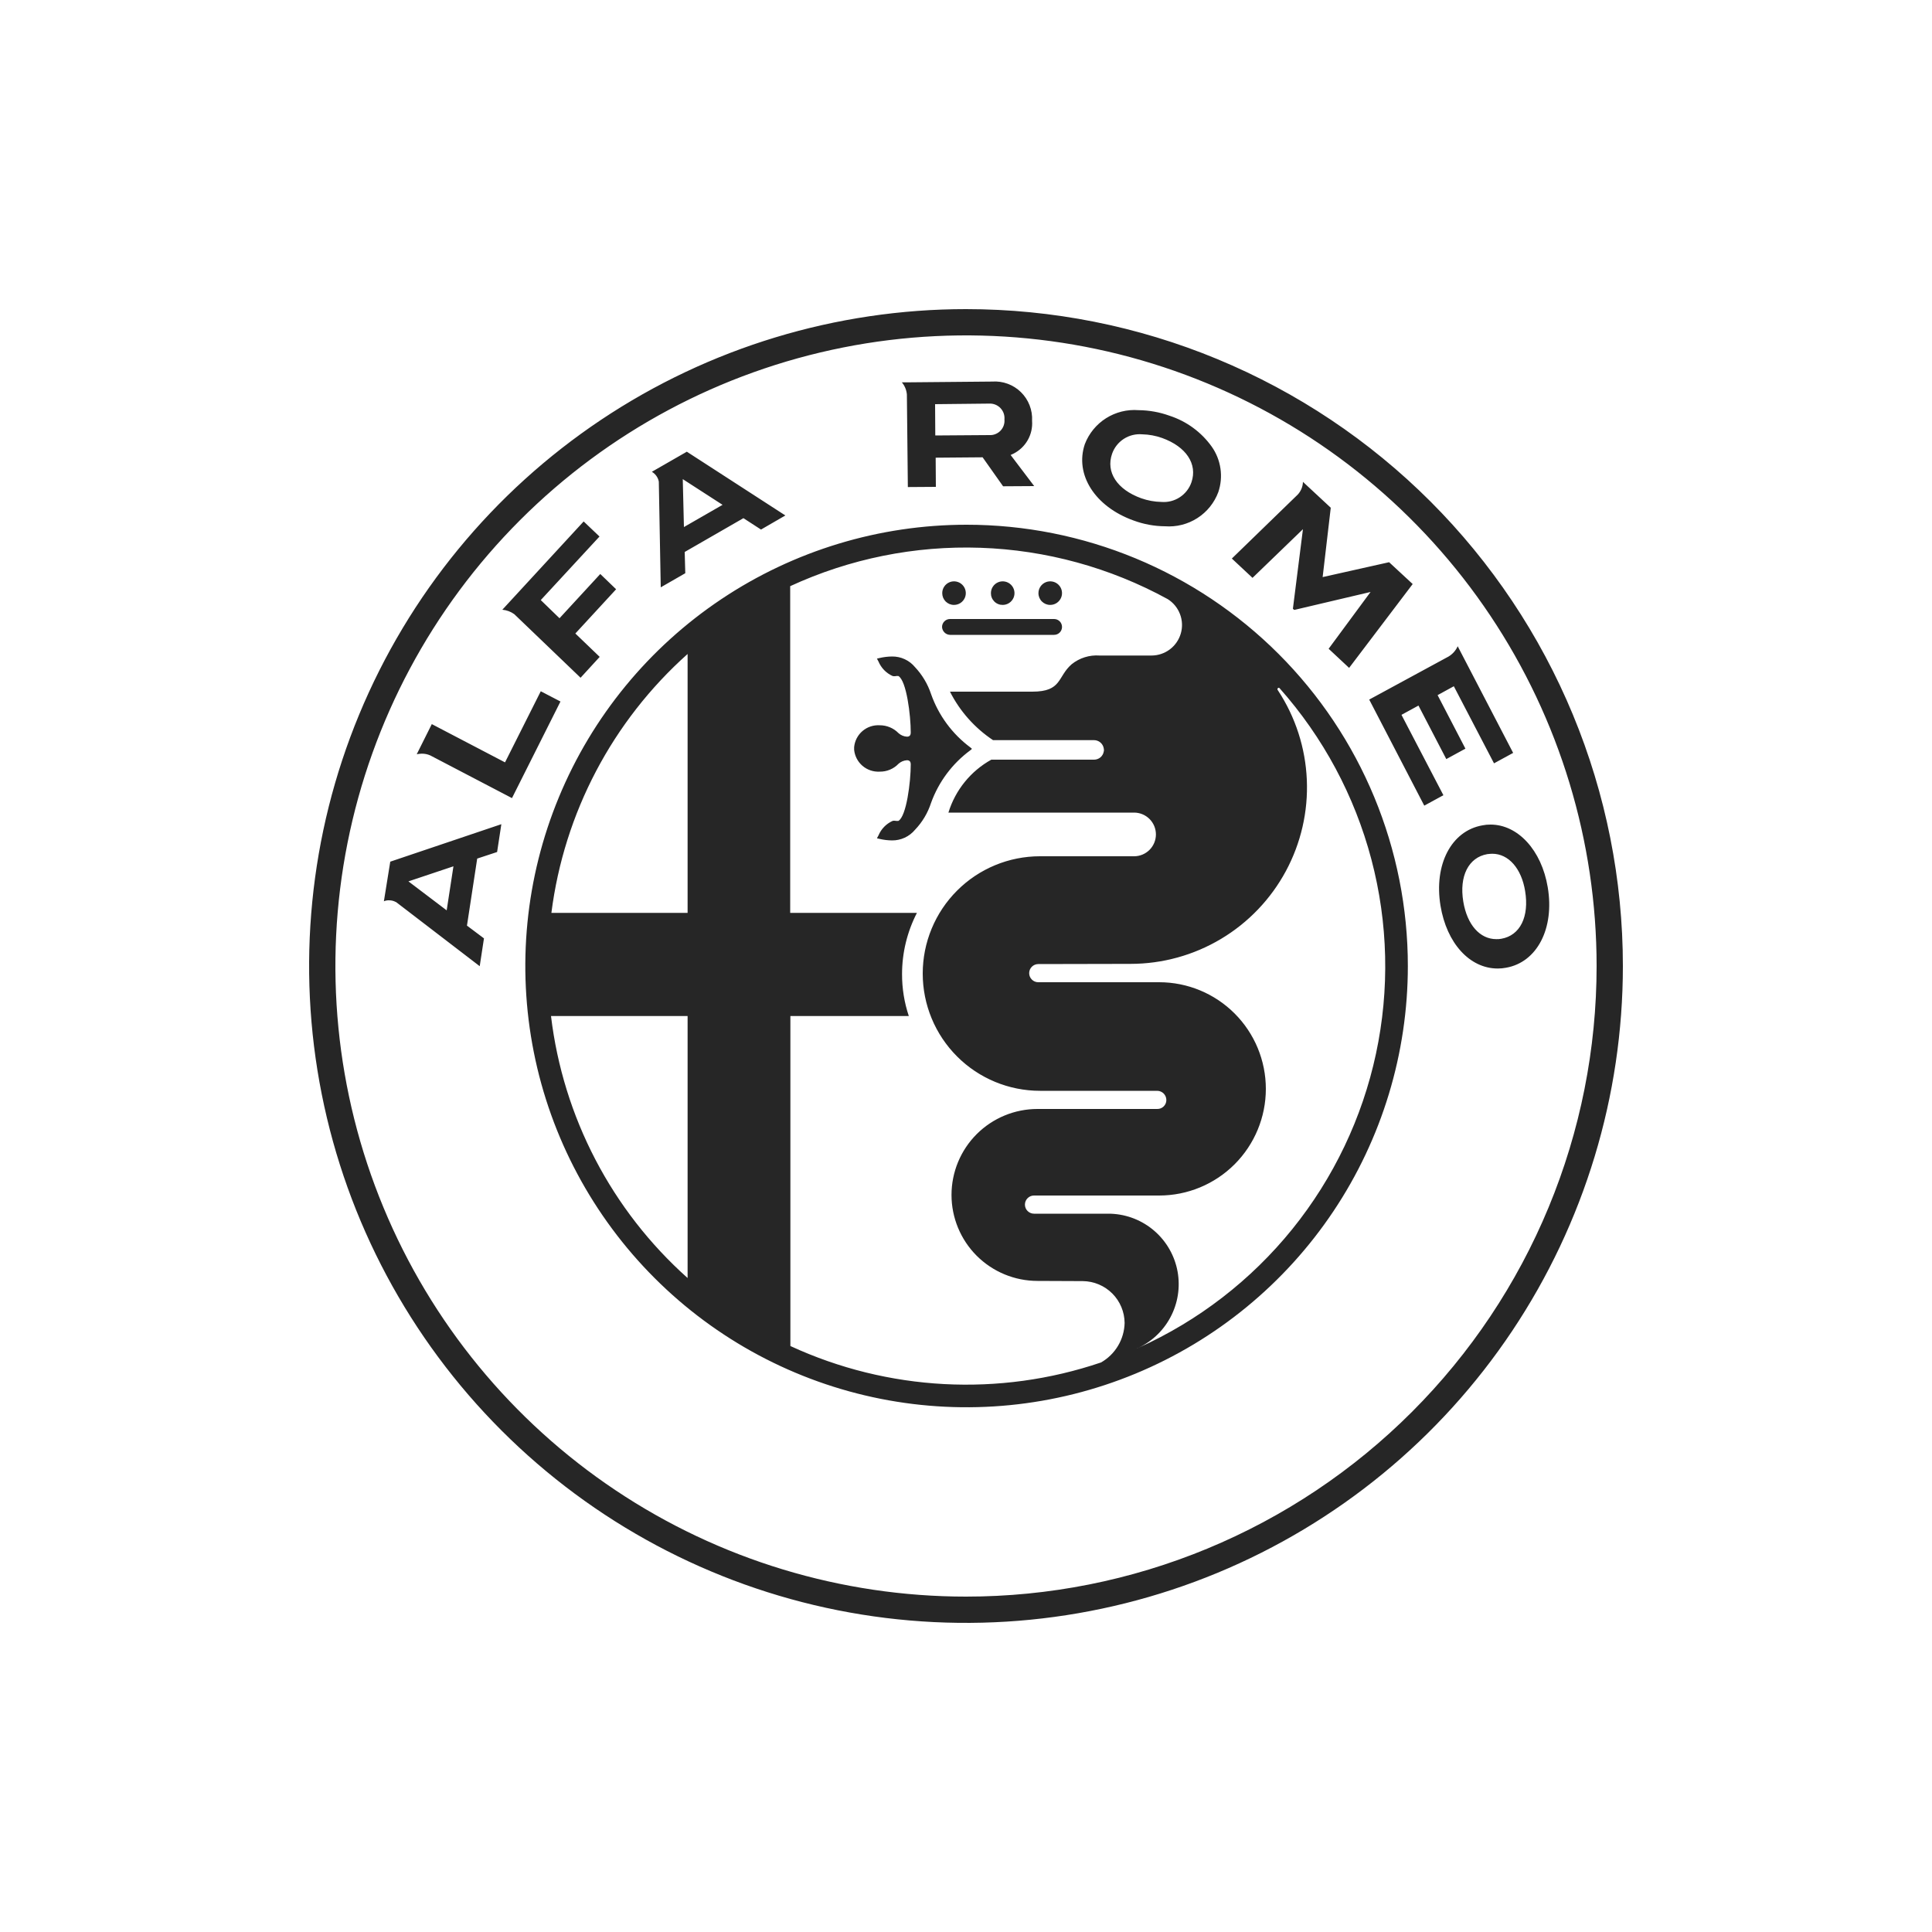 <svg width="100" height="100" viewBox="0 0 100 100" fill="none" xmlns="http://www.w3.org/2000/svg">
<g clip-path="url(#clip0_803_3325)">
<path d="M26.62 31.79L30.05 35.08L31.04 34L29.78 32.79L31.89 30.5L31.07 29.71L28.96 32L27.99 31.06L31.03 27.77L30.21 26.99L26 31.56C26.224 31.579 26.438 31.658 26.62 31.79ZM34.1 24.93L34.2 30.4L35.47 29.67L35.44 28.57L38.48 26.82L39.39 27.41L40.65 26.68L35.55 23.38L33.74 24.42C33.833 24.474 33.914 24.547 33.976 24.636C34.038 24.724 34.081 24.824 34.1 24.93ZM37.4 26.13L35.4 27.28L35.34 24.8L37.4 26.13ZM46.99 25.21L48.44 25.2L48.43 23.69L50.86 23.67L51.92 25.17L53.53 25.16L52.31 23.55L52.46 23.48C52.77 23.323 53.027 23.078 53.198 22.776C53.369 22.473 53.446 22.127 53.42 21.78C53.435 21.506 53.391 21.232 53.291 20.977C53.192 20.721 53.039 20.489 52.843 20.297C52.648 20.105 52.413 19.957 52.156 19.863C51.898 19.768 51.624 19.73 51.35 19.75L46.93 19.79H46.68C46.83 19.968 46.921 20.188 46.94 20.42L46.99 25.21ZM51.22 20.89C51.326 20.887 51.432 20.907 51.53 20.948C51.628 20.989 51.716 21.05 51.789 21.128C51.861 21.205 51.917 21.297 51.952 21.397C51.986 21.498 51.999 21.604 51.99 21.71C52 21.816 51.987 21.923 51.951 22.024C51.916 22.125 51.859 22.217 51.785 22.294C51.711 22.37 51.622 22.43 51.522 22.469C51.423 22.509 51.317 22.526 51.21 22.52L48.41 22.54L48.4 20.92L51.22 20.89ZM80.11 45.92C79.79 44.01 78.57 42.68 77.15 42.68C77.009 42.678 76.868 42.692 76.73 42.72C75.12 43 74.21 44.75 74.56 46.88C74.88 48.82 76.07 50.13 77.52 50.13C77.664 50.131 77.808 50.118 77.95 50.09C79.56 49.81 80.47 48.05 80.11 45.92ZM77.71 48.59C77.624 48.606 77.537 48.613 77.45 48.61C76.6 48.61 75.94 47.87 75.74 46.67C75.52 45.35 76.01 44.38 76.98 44.21C77.066 44.199 77.153 44.192 77.24 44.19C78.08 44.19 78.75 44.95 78.94 46.12C79.16 47.45 78.68 48.42 77.71 48.59ZM67.44 27.39L66.92 31.51L66.99 31.57L70.94 30.64L68.77 33.58L69.83 34.57L73.12 30.23L71.9 29.1L68.46 29.87L68.88 26.28L67.6 25.09L67.44 24.94C67.434 25.186 67.338 25.421 67.17 25.6L63.76 28.91L64.83 29.91L67.44 27.39ZM58.67 26.94C59.192 27.134 59.743 27.236 60.3 27.24C60.89 27.284 61.478 27.136 61.976 26.816C62.474 26.497 62.854 26.024 63.06 25.47C63.192 25.079 63.23 24.663 63.171 24.254C63.112 23.846 62.958 23.457 62.72 23.12C62.183 22.368 61.419 21.807 60.54 21.52C60.024 21.333 59.479 21.235 58.93 21.23C58.339 21.184 57.749 21.331 57.248 21.648C56.747 21.965 56.362 22.436 56.15 22.99C55.62 24.56 56.67 26.22 58.67 26.94ZM57.56 23.49C57.67 23.172 57.884 22.9 58.166 22.717C58.449 22.534 58.785 22.451 59.12 22.48C59.471 22.488 59.819 22.552 60.15 22.67C61.4 23.12 61.99 24.02 61.67 24.96C61.561 25.28 61.348 25.553 61.065 25.738C60.783 25.923 60.447 26.008 60.11 25.98C59.755 25.973 59.404 25.908 59.07 25.79C57.82 25.34 57.23 24.44 57.56 23.49ZM50 16C43.276 16 36.702 17.994 31.111 21.73C25.519 25.466 21.162 30.776 18.588 36.989C16.015 43.202 15.341 50.038 16.653 56.633C17.965 63.228 21.203 69.287 25.958 74.042C30.713 78.797 36.772 82.035 43.367 83.347C49.962 84.659 56.799 83.985 63.011 81.412C69.224 78.838 74.534 74.481 78.27 68.889C82.006 63.298 84 56.725 84 50C84 45.535 83.121 41.114 81.412 36.989C79.703 32.864 77.199 29.116 74.042 25.958C70.885 22.801 67.136 20.297 63.011 18.588C58.886 16.879 54.465 16 50 16ZM50 82.64C43.544 82.64 37.234 80.726 31.866 77.139C26.499 73.553 22.315 68.455 19.845 62.491C17.374 56.527 16.728 49.964 17.987 43.632C19.247 37.301 22.355 31.485 26.92 26.92C31.485 22.355 37.301 19.247 43.632 17.987C49.964 16.728 56.527 17.374 62.491 19.845C68.455 22.315 73.553 26.499 77.139 31.866C80.726 37.234 82.64 43.544 82.64 50C82.641 54.286 81.797 58.531 80.156 62.491C78.516 66.452 76.112 70.05 73.081 73.081C70.05 76.112 66.452 78.516 62.491 80.156C58.531 81.797 54.286 82.641 50 82.64ZM19.87 46.65C19.955 46.613 20.047 46.596 20.14 46.6C20.262 46.599 20.383 46.63 20.49 46.69H20.5L24.83 50.01L25.05 48.57L24.17 47.91L24.7 44.44L25.73 44.1L25.95 42.66L20.2 44.6L19.87 46.65ZM23.47 44.84L23.12 47.12L21.14 45.62L23.47 44.84ZM50.23 38.83L50.31 38.76L50.23 38.69C49.289 37.991 48.578 37.026 48.19 35.92C48.017 35.402 47.734 34.928 47.36 34.53C47.216 34.355 47.034 34.215 46.828 34.12C46.622 34.024 46.397 33.977 46.17 33.98C45.951 33.983 45.733 34.009 45.52 34.06L45.39 34.09L45.47 34.24C45.61 34.573 45.87 34.842 46.2 34.99C46.233 34.999 46.266 35.002 46.3 35C46.33 35.002 46.361 34.998 46.39 34.99H46.5C46.92 35.23 47.14 37.02 47.14 37.91C47.14 38.06 47.08 38.13 46.94 38.13C46.781 38.12 46.629 38.056 46.51 37.95C46.383 37.819 46.23 37.715 46.062 37.645C45.894 37.574 45.713 37.539 45.53 37.54C45.206 37.521 44.888 37.628 44.642 37.838C44.396 38.049 44.241 38.347 44.21 38.67V38.81C44.242 39.132 44.397 39.429 44.643 39.64C44.889 39.85 45.207 39.958 45.53 39.94C45.713 39.943 45.894 39.909 46.063 39.838C46.232 39.767 46.384 39.663 46.51 39.53C46.629 39.424 46.781 39.36 46.94 39.35C47.08 39.35 47.14 39.42 47.14 39.57C47.14 40.46 46.92 42.25 46.5 42.49H46.39C46.36 42.49 46.33 42.48 46.3 42.48C46.266 42.478 46.233 42.481 46.2 42.49C45.87 42.639 45.61 42.907 45.47 43.24L45.39 43.39L45.52 43.42C45.733 43.471 45.951 43.497 46.17 43.5C46.397 43.502 46.621 43.454 46.827 43.359C47.033 43.264 47.215 43.124 47.36 42.95C47.738 42.555 48.022 42.08 48.19 41.56C48.584 40.468 49.294 39.517 50.23 38.83ZM49.38 31.31C49.501 31.31 49.619 31.274 49.719 31.207C49.819 31.14 49.897 31.045 49.944 30.933C49.99 30.822 50.002 30.699 49.978 30.581C49.955 30.463 49.897 30.354 49.811 30.269C49.726 30.183 49.617 30.125 49.499 30.102C49.381 30.078 49.258 30.09 49.147 30.136C49.035 30.183 48.94 30.261 48.873 30.361C48.806 30.461 48.77 30.579 48.77 30.7C48.77 30.78 48.785 30.86 48.815 30.934C48.846 31.008 48.891 31.076 48.947 31.133C49.004 31.189 49.072 31.234 49.146 31.265C49.22 31.295 49.3 31.311 49.38 31.31ZM49.17 32.86H54.56C54.669 32.86 54.773 32.817 54.85 32.74C54.927 32.663 54.97 32.559 54.97 32.45C54.97 32.341 54.927 32.237 54.85 32.16C54.773 32.083 54.669 32.04 54.56 32.04H49.17C49.061 32.041 48.958 32.084 48.881 32.161C48.804 32.237 48.761 32.341 48.76 32.45C48.764 32.557 48.809 32.66 48.885 32.736C48.961 32.812 49.062 32.856 49.17 32.86ZM50.03 27.16C45.513 27.16 41.097 28.5 37.341 31.009C33.585 33.519 30.657 37.086 28.929 41.26C27.2 45.433 26.748 50.025 27.629 54.456C28.51 58.886 30.686 62.956 33.88 66.15C37.074 69.345 41.144 71.52 45.574 72.401C50.005 73.282 54.597 72.83 58.77 71.101C62.944 69.373 66.511 66.445 69.021 62.689C71.531 58.933 72.87 54.517 72.87 50C72.87 47.001 72.279 44.031 71.132 41.259C69.984 38.488 68.302 35.97 66.181 33.849C64.06 31.729 61.542 30.046 58.771 28.898C55.999 27.751 53.029 27.16 50.03 27.16ZM35.59 66.15C31.66 62.642 29.146 57.82 28.52 52.59H35.59V66.15ZM35.59 47.25H28.54C29.198 42.079 31.701 37.321 35.59 33.85V47.25ZM56.99 70.52C51.719 72.307 45.963 72.002 40.91 69.67V52.59H47.04C46.806 51.891 46.688 51.158 46.69 50.42C46.69 49.317 46.954 48.23 47.46 47.25H40.9V30.34C43.983 28.917 47.356 28.236 50.75 28.353C54.143 28.469 57.462 29.379 60.44 31.01C60.73 31.192 60.954 31.464 61.076 31.785C61.199 32.105 61.214 32.456 61.119 32.786C61.024 33.116 60.825 33.406 60.551 33.612C60.277 33.818 59.943 33.93 59.6 33.93H56.91C56.391 33.893 55.876 34.054 55.47 34.38C54.72 35.03 54.98 35.8 53.43 35.8H49.17C49.684 36.815 50.453 37.68 51.4 38.31H56.63C56.731 38.311 56.83 38.342 56.914 38.399C56.997 38.456 57.062 38.536 57.1 38.63C57.123 38.688 57.136 38.748 57.14 38.81C57.142 38.84 57.138 38.871 57.13 38.9C57.11 39.018 57.048 39.125 56.957 39.202C56.865 39.278 56.749 39.32 56.63 39.32H51.31C50.243 39.912 49.448 40.894 49.09 42.06H58.7C59 42.06 59.287 42.179 59.499 42.391C59.711 42.603 59.83 42.89 59.83 43.19C59.83 43.49 59.711 43.777 59.499 43.989C59.287 44.201 59 44.32 58.7 44.32H53.83C52.22 44.32 50.676 44.959 49.538 46.098C48.4 47.236 47.76 48.78 47.76 50.39C47.76 52 48.4 53.544 49.538 54.682C50.676 55.821 52.22 56.46 53.83 56.46H59.9C60.026 56.462 60.146 56.514 60.234 56.603C60.322 56.693 60.371 56.814 60.37 56.94C60.37 57.001 60.358 57.062 60.334 57.118C60.31 57.175 60.275 57.226 60.231 57.269C60.188 57.311 60.136 57.345 60.079 57.368C60.022 57.39 59.961 57.401 59.9 57.4H53.7C52.52 57.4 51.388 57.869 50.553 58.703C49.719 59.538 49.25 60.67 49.25 61.85C49.25 63.03 49.719 64.162 50.553 64.997C51.388 65.831 52.52 66.3 53.7 66.3L56.05 66.31C56.623 66.317 57.17 66.548 57.574 66.953C57.978 67.359 58.206 67.907 58.21 68.48C58.199 68.896 58.082 69.303 57.868 69.66C57.654 70.018 57.352 70.314 56.99 70.52ZM66.23 35.62C68.488 38.161 70.116 41.197 70.983 44.483C71.85 47.77 71.932 51.214 71.221 54.538C70.51 57.861 69.027 60.971 66.892 63.616C64.757 66.26 62.029 68.365 58.93 69.76C58.9 69.77 58.88 69.79 58.85 69.8L58.86 69.79C58.88 69.78 58.91 69.77 58.93 69.76C59.678 69.404 60.282 68.805 60.643 68.06C61.005 67.315 61.102 66.47 60.92 65.662C60.737 64.855 60.285 64.134 59.638 63.617C58.991 63.1 58.188 62.819 57.36 62.82H53.52C53.395 62.82 53.276 62.77 53.188 62.682C53.099 62.594 53.05 62.475 53.05 62.35C53.05 62.225 53.099 62.106 53.188 62.018C53.276 61.929 53.395 61.88 53.52 61.88H60C61.464 61.88 62.868 61.298 63.903 60.263C64.938 59.228 65.52 57.824 65.52 56.36C65.52 54.896 64.938 53.492 63.903 52.457C62.868 51.422 61.464 50.84 60 50.84H53.74C53.615 50.84 53.496 50.791 53.408 50.702C53.319 50.614 53.27 50.495 53.27 50.37C53.27 50.245 53.319 50.126 53.408 50.038C53.496 49.95 53.615 49.9 53.74 49.9L58.52 49.89C60.168 49.889 61.784 49.443 63.199 48.598C64.614 47.753 65.773 46.541 66.555 45.091C67.337 43.64 67.713 42.006 67.641 40.359C67.57 38.713 67.055 37.117 66.15 35.74L66.13 35.71C66.12 35.7 66.12 35.69 66.12 35.67C66.12 35.661 66.121 35.651 66.125 35.643C66.128 35.634 66.133 35.626 66.14 35.62C66.147 35.613 66.154 35.608 66.163 35.605C66.171 35.601 66.181 35.6 66.19 35.6C66.2 35.6 66.21 35.6 66.23 35.62ZM51.9 31.31C52.021 31.31 52.139 31.274 52.239 31.207C52.339 31.14 52.417 31.045 52.464 30.933C52.51 30.822 52.522 30.699 52.498 30.581C52.475 30.463 52.417 30.354 52.331 30.269C52.246 30.183 52.137 30.125 52.019 30.102C51.901 30.078 51.778 30.09 51.667 30.136C51.555 30.183 51.46 30.261 51.393 30.361C51.326 30.461 51.29 30.579 51.29 30.7C51.289 30.78 51.303 30.86 51.334 30.935C51.364 31.01 51.409 31.077 51.466 31.134C51.523 31.191 51.59 31.236 51.665 31.266C51.74 31.297 51.819 31.311 51.9 31.31ZM72.54 37L73.42 36.52L74.86 39.29L75.85 38.75L74.41 35.98L75.25 35.52L77.33 39.51L78.32 38.97L75.45 33.45C75.351 33.67 75.187 33.855 74.98 33.98L70.87 36.21L73.72 41.7L74.71 41.16L72.54 37ZM27.99 35.78L26.14 39.46L22.35 37.48L21.57 39.04C21.655 39.022 21.743 39.012 21.83 39.01C21.982 39.008 22.132 39.039 22.27 39.1L26.5 41.31L29.01 36.31L27.99 35.78ZM54.36 31.31C54.481 31.31 54.599 31.274 54.699 31.207C54.799 31.14 54.877 31.045 54.924 30.933C54.97 30.822 54.982 30.699 54.958 30.581C54.935 30.463 54.877 30.354 54.791 30.269C54.706 30.183 54.597 30.125 54.479 30.102C54.361 30.078 54.238 30.09 54.127 30.136C54.015 30.183 53.92 30.261 53.853 30.361C53.786 30.461 53.75 30.579 53.75 30.7C53.749 30.78 53.765 30.86 53.795 30.934C53.826 31.008 53.871 31.076 53.928 31.133C53.984 31.189 54.052 31.234 54.126 31.265C54.2 31.295 54.28 31.311 54.36 31.31Z" fill="#262626"/>
</g>
<defs>
<clipPath id="clip0_803_3325">
<rect width="100" height="100" fill="#262626"/>
</clipPath>
</defs>
</svg>
